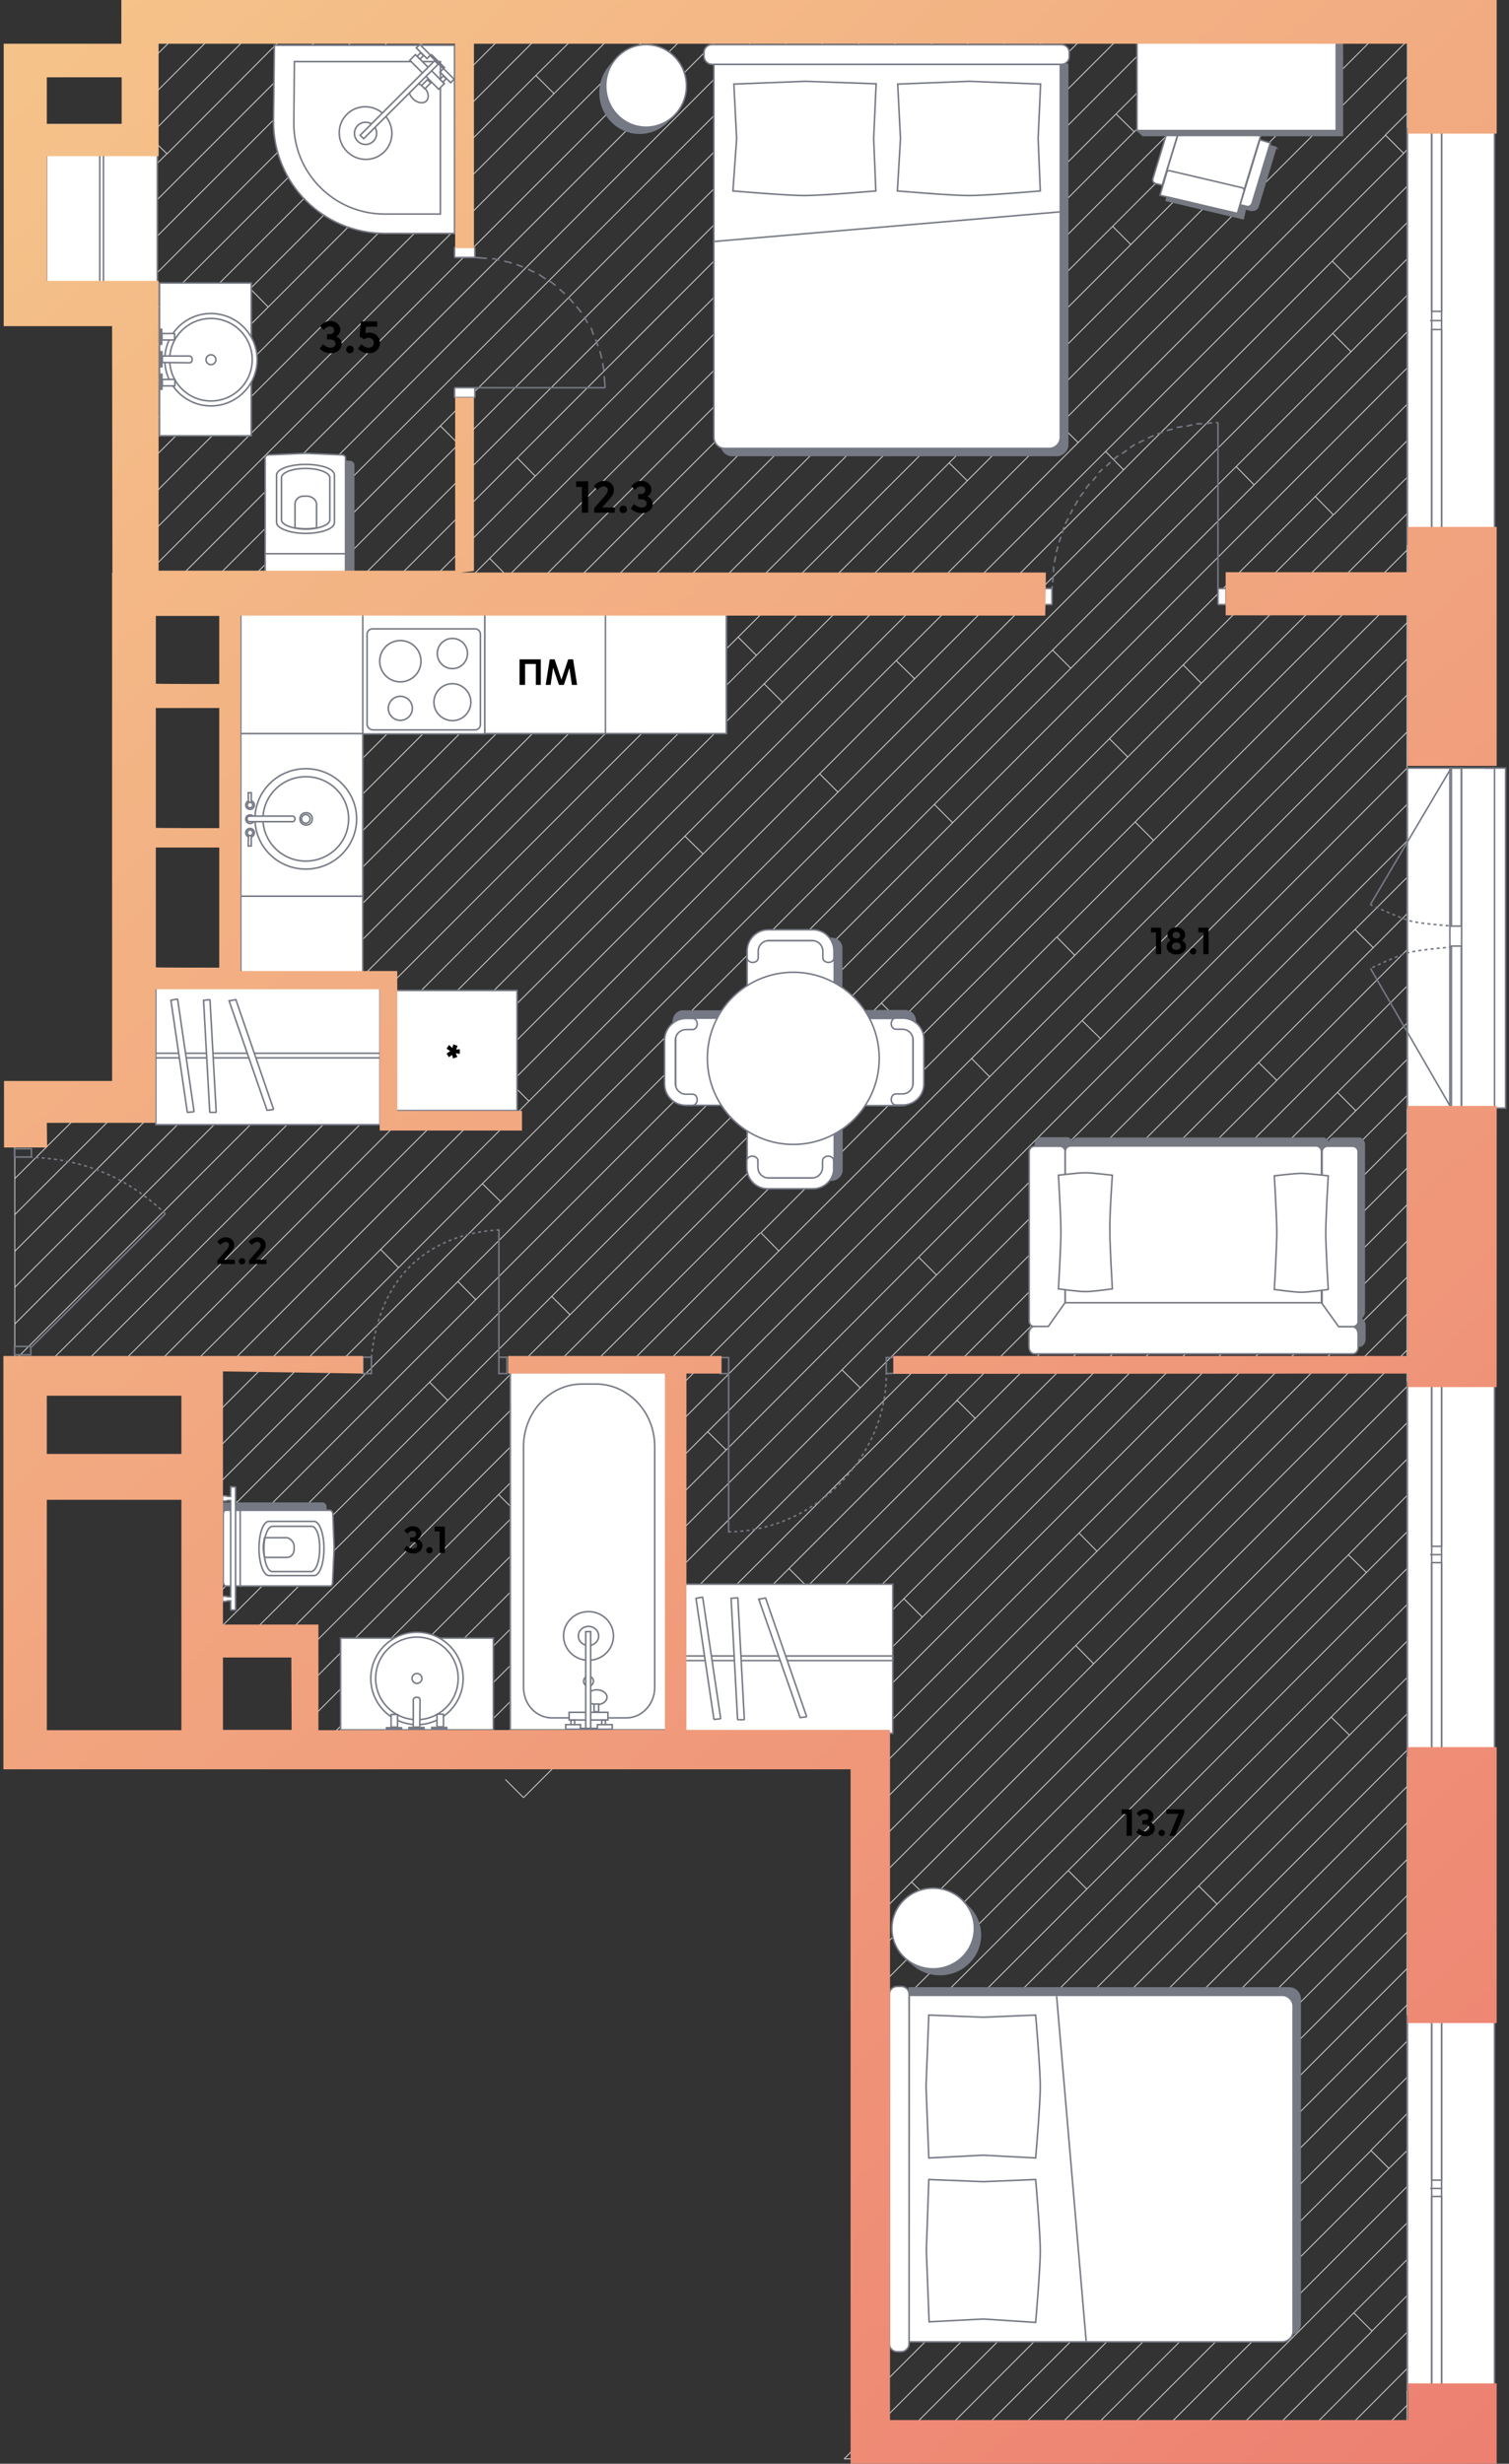 <svg width="490" height="800" fill="none" xmlns="http://www.w3.org/2000/svg"><rect width="100%" height="100%" fill="#333333" stroke="none"/><g clip-path="url(#a)"><path d="M409.2 13.7h-11.7M456.9 72.3V60.5M421.1 13.7h11.7M311.4 64.2l-5.8-5.9M438.4 90.6l-5.8-5.8M350.1 143.7v.1M350.099 143.7l-5.9-5.8M338.4 13.7h-11.8M456.499 13.7h-11.8M308.199 150.3l5.9 5.8M409.199 13.7h11.9M148.9 144.2l-5.9-5.9M267.499 13.7h-11.8M438.701 114.2l-5.9-5.9M255.7 13.7h-11.8M291.2 13.7h-11.8M314.8 13.7H303M326.601 13.7h-11.8M274.099 54.3l-5.9-5.9M456.899 107.8l-49.6 49.6-.1.1-59.5 59.5M156.699 384.4l5.9 5.8M456.9 166.8V155M347.7 217l-5.8-5.8M303.4 261.2l44.3-44.2M303.4 261.2l5.9 5.9M401.4 151.5l37.3-37.3M162.6 390.2l238.8-238.7M456.9 107.8V95.9M248.9 315.9l54.5-54.7M401.4 151.5l5.8 5.9M162.6 390.2l-100 100M92.3 496l-5.9-5.9M254.8 321.7 154.5 422M248.899 315.9l-100.2 100.2M154.5 422l-68.1 68.1M148.699 416.1l5.8 5.9M232.1 13.7h-11.7M161.199 13.7h11.8M149.5 13.7h11.7M81.3 93.8l5.8 5.9M48.5 102.7h.1M137.5 13.7h-11.6M208.5 13.7h11.9M196.6 13.7h11.9M174 24.5l5.9 5.9M97.6 160.2l-5.9-6M274.101 54.3l-100.3 100.3M168 148.7l5.8 5.9M438.699 114.2l18.2-18.3M53.5 440.4l-8.3 8.2M245.6 212.8l62.6-62.5M228.3 277.3l-5.9-5.8M222.4 271.5l.2-.1M456.9 95.9V84.1M456.9 84.1V72.3M248.199 222.1l5.9 5.9M59.3 446.3l-5.8-5.9M344.1 138l-90 90M368.3 42.8l-5.9-5.8M245.599 212.8l-5.9-5.9M367.201 79.4l-5.9-5.9M456.9 733.7 439.6 751M456.9 721.8v11.9M439.6 751l5.9 5.9M362.4 733.7l94.5-94.5M445.5 756.9l-.1.1M456.9 769.1V757.3M456.9 781v-11.9M456.9 745.4v-11.7M456.9 757.3v-11.9M456.9 710v-11.7M456.9 651V639.2M456.9 639.2v-11.8M451 704.1l5.9-5.8M456.9 698.3v-12M456.9 710V721.8M445.1 698.3l11.8-12M456.9 686.3V674.5M456.9 745.4l-11.4 11.5M351.4 331.4l5.9 5.8M456.9 214v11.7M351.4 331.4h.1M148.199 534.7l5.9 5.9M235.8 470.8 133.1 573.4M235.801 470.8l-6-5.9M347 607.5l5.9 5.9M456.9 580.1v11.8M356.5 727.8l5.9 5.9M274.1 798.4h2.8M285.9 798.4h-9M443.7 510.6l-5.8-5.7M456.9 521l-180 180.1M432.301 557.6l5.9 5.8M345 798.4h11.7M415.9 798.4h11.8M404.1 798.4h11.8M456.9 781v11.8M439.5 798.4h11.7M297.801 798.4h11.8M456.9 651v11.8M321.4 798.4h11.8M456.9 662.8v11.7M333.199 798.4h11.8M456.9 603.8v-11.9M456.9 532.9v11.8M438.199 563.4l18.7-18.7M456.899 556.5l-61.7 61.8M395.201 618.3l-5.9-5.9M456.9 556.5V544.7M456.9 627.4v-11.9M348.199 700.7l5.9 5.9 102.8-102.8M291.5 722.1l103.7-103.8M456.9 615.5v-11.7M456.9 580.1V568.3M456.9 568.3v-11.8M443.699 510.6v.1M456.9 497.4v-11.8M443.699 510.6l13.2-13.2M291.5 722.1l5.9 5.8M352.9 613.4l104-104.1M456.9 532.9V521M352.9 613.4l-76 76M456.9 521v-11.7M456.9 509.3v-11.9M414.599 350.8l-5.9-5.8M354.801 410.6l59.8-59.8M456.9 308.4l-42.3 42.4M456.9 320.2v-11.8M414.6 350.9v-.1M349.1 404.7l59.6-59.7M456.9 284.9l.1-.1M354.8 410.6l-5.7-5.9M262.1 515.2l194.8-195M354.901 410.6h-.1M456.9 391.2l.1-.1M350.4 497.8l5.8 5.9M356.2 503.7 276.9 583M409.199 427.3l5.9 5.8M456.9 391.2V379.3M456.9 403V391.2M354.799 410.6l-44.1 44.1h.1M456.9 344l.1-.1M415.099 433.1l-140.4 140.3M356.199 503.7l100.7-100.7M415.1 433.1l41.8-41.9M440 301.8 168.4 573.4M351.4 331.4l105.5-105.7M167.8 491.2l-5.8-5.8M456.9 284.9V273.1M179.1 551.1l100.3-100.5 177.5-177.5M440 301.8l16.9-16.9M154.1 540.6l302.8-302.9M456.9 296.7v-11.8M456.899 296.7l-48.2 48.3M456.9 261.2V249.4M456.9 237.7v-12M235.801 470.8l62.5-62.6M456.901 249.4l-158.6 158.8M456.9 261.2 304.1 414M456.9 367.6v11.7M367.6 433.3l5.8 5.9M456.9 308.4v-11.7M316.601 460.5l-5.8-5.8M293.5 519.1l79.9-79.9M367.6 433.3 227.5 573.4M456.899 367.6l-205.7 205.8M456.9 355.7v11.9M273.4 444.8l30.7-30.8M304.101 414l-5.8-5.8M298.301 408.2v-.1M273.4 444.8l5.9 5.8M179.101 551.1l-22.3 22.3M173.199 545.2l5.9 5.9M456.9 273.1v-11.9M440 301.8l5.9 5.9M293.5 519.1l5.9 5.9M262.1 515.2l-58.2 58.2M256.199 509.3l5.9 5.9M456.9 344V332.2M456.9 344v11.7M170 583.7l10.3-10.3M349.101 404.6l-168.8 168.8M456.9 355.7l-83.5 83.5M434.3 354.7 215.6 573.4M456.9 344l-89.3 89.3M256.199 509.3l54.6-54.6M434.301 354.7l5.9 5.9M164.1 577.8l5.9 5.9M434.301 354.7l22.6-22.5M456.9 332.2v-12M256.2 509.3l-64.1 64.1M456.9 249.4v-11.7M456.899 214l-356.7 356.9M100.199 570.9l-2.5 2.5M100.201 547.1l-4.9 4.9M100.199 547.1l61.7-61.8 85-85M100.199 554l2.4 2.4 65.2-65.2M100.201 554l-3.4-3.4M102.599 556.5l-2.4 2.4M100.201 558.9l-4.9 5M154.101 540.6l-32.8 32.8M351.401 331.4l-203.3 203.2-38.8 38.8M94.1 529.6l198-198M94.1 529.6l-7.8 7.8M456.9 166.8 292.1 331.6M102.199 13.7l.1-.1M48.5 102.7l-5.8-5.8M102.199 13.7h11.9M54.2 49.9v.1M54.2 50l36.2-36.3M78.6 13.7H90.4M90.4 13.7H102.2M87.1 99.7l85.9-86M149.499 13.7 39.199 124M137.5 13.7l.1-.1M114.1 13.7H125.9M48.5 102.7l89-89M42.7 96.9l83.199-83.2M137.5 13.7h12M45 23.7l10-10M48.3 44.2l30.3-30.5M43.2 13.7H45M55 13.7H45M54.2 49.9 3.4 100.6M54.2 49.9l-5.9-5.7M66.9 13.7h11.7M55 13.7h11.9M43.2 13.7l.1-.1M45 35.6l-5.6 5.6M45 35.6l21.9-21.9M456.9 580.1l-180 180M291.5 722.1l-14.6 14.5M297.4 727.9l-20.5 20.5M297.4 727.9l159.5-159.6M354.2 706.6l-77.3 77.3M356.5 727.8l100.4-100.4M356.5 727.8l-70.6 70.6M297.8 798.4h-11.9M348.199 700.7l108.7-108.8M348.2 700.7l-71.3 71.2M438.2 563.4 276.9 724.7M456.9 615.5l-180 180.1M276.9 795.6l-2.8 2.8M443.7 510.6 276.9 677.3M437.801 504.9l19.1-19.3M437.8 504.9 276.9 665.7M437.801 504.9l.1-.1M362.401 733.7l-64.6 64.7M456.9 532.9l-180 180M368.6 798.3l88.3-88.3M456.9 757.3l-41 41.1M439.499 798.4H427.699M392.301 798.4l47.3-47.4M392.301 798.4H404.101M427.699 798.4l29.2-29.3M404.1 798.4l41.4-41.4M457.1 190.3l-.2.2M457 780.9l-.1.1M456.899 792.8v5.6h-5.7M456.9 781l-17.4 17.4M456.899 792.8l-5.7 5.6M380.4 798.4l76.5-76.6M451 704.1l-5.8-5.8L345 798.4M456.899 674.5l-123.7 123.9M456.9 651 309.6 798.4M450.999 704.1l-94.3 94.3M456.9 662.8 321.4 798.4M380.399 798.4H356.699M380.5 798.4h11.8M380.4 798.4h.1M456.9 473.8v11.8M321.4 798.4H309.6M456.9 379.3l-194 194.1M293.501 519.1l-54.2 54.3M349.301 534.3l5.8 5.9M273.401 444.8l-128.6 128.6M456.9 414.7V403M456.9 414.7l-180 180.1M456.9 414.7v12M349.301 534.3l107.6-107.6M349.3 534.3l-72.4 72.3M456.9 438.4v-11.7M456.9 462v-11.8M456.9 473.8V462M456.9 450.2V438.4M296 611.1l5.9 5.8M456.9 438.4l-180 180.1M296 611.1l160.9-160.9M296 611.1l-19.1 19.1M456.9 403l.1-.1M456.9 462l-180 180M456.9 473.8l-180 180M292.099 331.6l-5.9-5.9M286.199 325.7l80-79.9M286.199 325.7h.1M427.1 161.2l29.8-29.9M167.801 491.2l.1.1M145.4 454.7l.1-.1 238.7-238.7M456.899 155l-90.7 90.8M185.099 426.9l-5.9-5.9M82.4 529.6l102.7-102.7M82.4 529.6l-7.8 7.8M179.9 30.4l16.7-16.7M185.1 426.9l101.1-101.2M384.199 215.9l48.7-48.7M456.9 214v-11.8M349 310.2l107.9-108M456.9 155v-11.9M315.5 343.7l-62.6 62.5M100.201 535.4l-4.9 4.9M100.199 535.4l268.4-268.5M349 310.2h.1M456.9 190.5v11.7M62.6 525.7 92.3 496M139.5 448.8l287.6-287.6M139.501 448.8l-47.2 47.2M254.801 321.7l54.6-54.6 147.5-147.6M248.9 315.9l5.9 5.8M456.9 143.1v-11.8M432.9 167.1l-5.8-5.9M456.9 119.5v11.8M456.9 107.8v11.7M456.9 143.1 433 167.2M129.4 411.6l-5.8-5.9M272.099 257.2l-5.9-5.9M123.6 405.7l-61 61M62.6 502.1l86.1-86M145.4 454.7l-5.9-5.9M145.4 454.7l-74.9 74.9M70.5 529.6l-7.8 7.8M62.6 513.8l23.8-23.7M366.201 245.8l-5.9-5.9M384.199 215.9l5.8 5.9M432.799 13.7l-65.6 65.7M305.6 58.3l44.6-44.6M350.2 13.7h-11.8M361.999 13.7h-11.8M385.701 13.7h-11.9M368.301 42.8l29.2-29.1M385.699 13.7H397.499M373.8 13.7H362M97.6 160.2 243.9 13.7M232.1 13.7H243.9M173 13.7h11.9M196.6 13.7h-11.7M174 24.5l10.9-10.8M268.199 48.4l34.8-34.7M143 138.3 267.5 13.7M291.199 13.7H302.999M274.1 54.3l40.7-40.6M267.5 13.7h11.9M456.9 60.5l-24.3 24.3M456.9 60.5V48.6M349 310.2l-33.5 33.5M457 25V13.7h-.5M315.5 343.7l5.8 5.9M456.9 72.3 272.1 257.2M456.9 190.5V178.6M456.901 48.6l-1.1 1.2M457 95.8l-.1.1M456.9 107.8l.1-.1M456.9 178.6V166.8M456.899 190.5l-113.7 113.8 5.8 5.9M456.9 48.6V36.8M359 146.6l5.8 5.9M374.5 272.8l-5.9-5.9M368.6 266.9l88.3-88.3M344.1 137.9 456.9 25v11.8M252.9 406.2l-5.8-5.9M444.699 13.7l-136.5 136.6M252.901 406.2l-85.1 85M444.701 13.7h-11.9M449.801 43.9l7.1-7.1M449.9 43.9l5.9 5.9M359 146.6l96.8-96.8M291 214.5l6 5.9M247.1 400.3l96.1-96.1M350.1 143.7 222.4 271.5M350.1 143.7l99.8-99.8M359 146.6l-68 67.9M88.5 287.1l5.8 6M87.1 99.7l-47.9 47.9M48.5 102.7l-9.3 9.3M97.6 160.2l-31 30.9M159.001 181.3l-87.2 87.2M4.8 359.2l.7-.7M305.601 58.3l-233.8 233.9M47.6 316.4l-8.4 8.4M71.8 244.9 268.202 48.4M173.801 154.6l-102 102.1M143.001 138.3l-71.2 71.2M140.8 341.2 33.5 448.6M146.6 347.1l-93.1 93.3M140.801 341.2l5.8 5.8M140.801 341.2l113.3-113.2M159.001 181.3l5.8 5.9-93 93.1M146.699 347l75.7-75.5M4.8 441.7l94.1-94.1M4.8 406.3l182.401-182.4M368.299 42.8l-181.1 181.1M59.2 316.4l-20 20.1M88.5 287.1l-16.7 16.8M4.8 370.9l12.4-12.4M9.8 448.6l235.801-235.8M98.9 347.6 367.2 79.4M98.9 347.6l5.8 5.9M173.999 24.5l-134.8 134.9M42.6 97l-3.6 3.6M42.6 97l.1-.1M114.1 13.7l-87 86.9M161.199 13.7l-80 80.1-42 41.9M179.799 30.5l-140.6 140.7M179.801 30.5l.1-.1M102.201 13.7l-86.9 86.9M62.6 478.5l94.1-94.2L456.9 84.1M123.6 405.7l148.5-148.5M59.3 446.3l169.001-169M228.301 277.3l62.7-62.8M59.3 446.3l-2.3 2.3M165.8 351.6 62.6 454.9M171.701 357.5l-5.9-5.9M181.401 218 4.801 394.4M88.5 287.1 362 13.7M71.2 316.4l-32 32M94.4 293.2l-22.6 22.6M71.2 316.4l.6-.6M4.8 382.7l24.3-24.2M181.401 218l-.1.1 5.9 5.8M362.4 37l23.3-23.3M181.4 218l181-181M4.8 418 409.202 13.7M4.8 429.9 421.102 13.7M94.4 293.1 373.8 13.7M71.8 197.6 255.702 13.7M54.7 191.1 232.098 13.7M42.9 191.1 220.4 13.7M42.9 191.1l-3.7 3.7M208.499 13.7l-169.3 169.4M71.8 221.4 279.402 13.7M159 181.3 326.6 13.7M164.801 187.3l173.6-173.6M71.8 233 291.202 13.7M21.5 448.6l292.6-292.5M456.5 13.7 314.1 156.1M165.801 351.6l131.2-131.2M297 220.4 432.6 84.8M97.7 573.4h-2.4v-9.5M276.9 689.4v11.7M109.299 573.4h-9.1M97.7 573.4h2.499M33.5 448.6h-12M4.8 429.9V418M121.301 573.4h11.8M276.9 760.1v11.8M33.5 448.6h11.7M133.1 573.4h11.7M276.9 677.3v12.1M62.6 529.6v7.8h.1M62.6 525.7v3.9M276.9 701.1v11.8M39.2 159.4v11.8M29.1 358.5H17.2M17.2 358.5H5.5M276.9 653.8v11.9M95.3 540.3V552M95.3 540.3v-2.9h-9M239.301 573.4h11.9M276.9 783.9v11.7M227.5 573.4h11.8M276.9 771.9v12M95.3 552v11.9M276.9 724.7v11.9M276.9 795.6v2.8M276.9 748.4v11.7M274.699 573.4h2.2v9.6M276.9 594.8v11.8M276.9 606.6v11.9M156.801 573.4h11.6M144.801 573.4h12M276.9 630.2V642M62.6 502.1v11.7M39.2 324.8v-8.4M62.6 478.5v11.7M192.1 573.4h11.8M203.9 573.4h11.7M180.301 573.4h11.8M4.8 394.4v11.9M39.2 112v12M45 35.6V23.7M62.6 454.9v-6.3H57M27.1 100.6H39M262.9 573.4h11.8M168.4 573.4h11.9M3.4 100.6h11.9M109.301 573.4h12M62.6 454.9v11.8M39.2 171.2v11.9M4.8 359.2v-.7h.7M276.9 665.7v11.6M276.9 736.6v11.8M4.8 441.7v6.9h5M276.9 712.9v11.8M86.3 537.4H74.6M4.8 441.7v-11.8M62.7 537.4h11.9M9.8 448.6h11.7M4.8 418v-11.7M39.2 124v11.7M29.1 358.5h10.1v-10.1M4.8 394.4v-11.7M276.9 583v11.8M62.6 478.5v-11.8M27.5 41.2h11.9M39.2 336.5v11.9M39.2 135.7v11.9M4.8 370.9v-11.7M39.2 183.1v8M39.2 194.8v-3.7M4.8 382.7v-11.8M39.2 147.6v11.8M62.6 513.8v11.9M62.6 490.2v11.9M39.2 324.8v11.7M45.2 448.6H57M39 100.6h.2V112M251.199 573.4h11.7M215.6 573.4h11.9M45 23.7v-10M15.3 100.6h11.8M276.9 618.5v11.7M276.9 642v11.8M45 35.6v5.6h-5.6M94.1 529.6h6.1v5.8M100.199 554v-6.9M100.199 570.9v-12M100.199 554v4.9M100.199 547.1v-11.7M82.4 529.6H70.5M100.199 570.9v2.5M62.6 529.6h7.9M82.4 529.6h11.7M47.6 316.4h11.6M42.9 191.1h-3.7M59.2 316.4h12M71.8 221.4v-11.9M71.8 244.9v11.8M71.8 268.5v11.8M47.6 316.4h-8.4M71.8 233v-11.6M71.8 209.5v-11.9M71.8 303.9v-11.7M71.8 197.6v-6.5h-5.2M71.2 316.4h.6v-.6M71.8 315.8v-11.9M71.8 256.7v11.8M42.9 191.1h11.8M71.8 292.2v-11.9M71.8 233v11.9M54.7 191.1h11.9" stroke="#CCC" stroke-width=".3" stroke-miterlimit="10"/><path fill-rule="evenodd" clip-rule="evenodd" d="M78.2 238.2v-39h157.699v39h-117.5" fill="#fff"/><path d="M78.2 238.2v-39h157.699v39h-117.5" stroke="#757984" stroke-width=".5" stroke-miterlimit="10"/><path fill-rule="evenodd" clip-rule="evenodd" d="M235.898 238.2v-39 39ZM157.398 238.2v-39h39.2v39h-39.2Z" fill="#fff" stroke="#757984" stroke-width=".5" stroke-miterlimit="10"/><path fill-rule="evenodd" clip-rule="evenodd" d="M117.799 238.2V317h-39.6v-78.8" fill="#fff"/><path d="M117.799 238.2V317h-39.6v-78.8" stroke="#757984" stroke-width=".5" stroke-miterlimit="10"/><path d="M305.199 641.4c7.4 0 13.4-5.865 13.4-13.1 0-7.235-6-13.1-13.4-13.1-7.401 0-13.4 5.865-13.4 13.1 0 7.235 5.999 13.1 13.4 13.1Z" fill="#757984"/><path d="M303 639.3c7.4 0 13.4-5.865 13.4-13.1 0-7.235-6-13.1-13.4-13.1-7.401 0-13.4 5.865-13.4 13.1 0 7.235 5.999 13.1 13.4 13.1Z" fill="#fff" stroke="#757984" stroke-width=".5" stroke-miterlimit="10"/><path fill-rule="evenodd" clip-rule="evenodd" d="M295.199 645.7v-.2h123.5c2 0 3.5 1.8 3.5 3.5v105.5c0 2-1.8 3.5-3.5 3.5h-123.5V645.7Z" fill="#757984" stroke="#757984" stroke-width=".5" stroke-miterlimit="10"/><path fill-rule="evenodd" clip-rule="evenodd" d="m295.2 648.1-.1-.2h121.3c2 0 3.5 1.8 3.5 3.5v105.5c0 2-1.8 3.5-3.5 3.5H295.1l.1-112.3Z" fill="#fff" stroke="#757984" stroke-width=".5" stroke-miterlimit="10"/><path fill-rule="evenodd" clip-rule="evenodd" d="M292.799 763.6h-1.5c-1.4 0-2.5-1.2-2.5-2.5V647.5c0-1.4 1.2-2.5 2.5-2.5h1.4c1.4 0 2.5 1.2 2.5 2.5V761c0 1.4-1.1 2.5-2.4 2.6Z" fill="#fff" stroke="#757984" stroke-width=".5" stroke-miterlimit="10"/><path d="m319.399 753-17.7.9-.9-23.2.8-23 17.7.7 17-.7s1.5 17.3 1.5 23.2c0 5.8-1.5 23.2-1.5 23.2l-16.9-1.1ZM319.299 699.8l-17.7.9-.9-23.2.9-23.2 17.7.7 17-.7s1.5 17.4 1.5 23.2c0 5.8-1.5 23.2-1.5 23.2l-17-.9ZM352.7 760.2l-9.6-112.1" stroke="#757984" stroke-width=".5" stroke-miterlimit="10"/><path d="M160.2 531.9h-49.6v29.8h49.6v-29.8ZM216.699 445.7h-51v116h51v-116Z" fill="#fff" stroke="#757984" stroke-width=".5" stroke-miterlimit="10"/><path d="M194 449.4h-5c-10.4 0-19 9.1-19 20.3v78.2c0 5.4 4 9.9 9.2 9.9h24.2c5 0 9.2-4.4 9.2-9.9v-78.2c0-11.1-8.4-20-18.6-20.3Z" fill="#fff" stroke="#757984" stroke-width=".5" stroke-miterlimit="10"/><path d="M191.1 547.5a1.6 1.6 0 1 0 0-3.2 1.6 1.6 0 0 0 0 3.2ZM197.401 556h-12.6v2.5h12.6V556ZM193.8 553.5c1.823 0 3.3-1.074 3.3-2.4 0-1.325-1.477-2.4-3.3-2.4-1.823 0-3.3 1.075-3.3 2.4 0 1.326 1.477 2.4 3.3 2.4ZM191.1 539.1c4.474 0 8.1-3.537 8.1-7.9s-3.626-7.9-8.1-7.9-8.1 3.537-8.1 7.9 3.626 7.9 8.1 7.9Z" fill="#fff" stroke="#757984" stroke-width=".5" stroke-miterlimit="10"/><path d="M191.101 534.3c1.822 0 3.3-1.388 3.3-3.1 0-1.712-1.478-3.1-3.3-3.1-1.823 0-3.3 1.388-3.3 3.1 0 1.712 1.477 3.1 3.3 3.1Z" stroke="#757984" stroke-width=".5" stroke-miterlimit="10"/><path d="M191.799 529.8h-1.6v31.4h1.6v-31.4Z" fill="#fff" stroke="#757984" stroke-width=".5" stroke-miterlimit="10"/><path d="M193.9 561.2h-5.5v.5h5.5v-.5Z" stroke="#757984" stroke-width=".5" stroke-miterlimit="10"/><path d="M188.499 560h-4.8v1.5h4.8V560ZM198.8 560H194v1.5h4.8V560ZM186.6 558.5h-1.2v1.5h1.2v-1.5ZM196.6 558.5h-1.2v1.5h1.2v-1.5Z" stroke="#757984" stroke-width=".5" stroke-miterlimit="10"/><path d="M194.4 553.3h-1.5v2.5h1.5v-2.5ZM167.299 561.7h.2-.2Z" fill="#fff" stroke="#757984" stroke-width=".5" stroke-miterlimit="10"/><path d="M105.799 489.3c0-.6-.5-1.2-.9-1.2h-32.6v24.5h32.5c.6 0 .9-.5.9-1.2l.5-11.1-.4-11Z" fill="#757984" stroke="#757984" stroke-width=".5" stroke-miterlimit="10" stroke-linecap="round" stroke-linejoin="round"/><path d="M108.098 491.6c0-.6-.5-1.2-.9-1.2h-33.8c-.6 0-.9.5-.9 1.2v22.2c0 .6.5 1.2.9 1.2h33.7c.6 0 .9-.5.9-1.2l.5-11.1-.4-11.1Z" fill="#fff" stroke="#757984" stroke-width=".5" stroke-miterlimit="10" stroke-linecap="round" stroke-linejoin="round"/><path d="M102 494H87.3c-1.8 0-3.2 3.9-3.2 8.8 0 4.8 1.5 8.8 3.2 8.8H102c1.8 0 3.2-3.9 3.2-8.8s-1.5-8.8-3.2-8.8Z" fill="#fff" stroke="#757984" stroke-width=".5" stroke-miterlimit="10" stroke-linecap="round" stroke-linejoin="round"/><path d="M77.998 490.6v24.5M101.099 495.6H88.499c-1.5 0-2.8 3.2-2.8 7.3s1.2 7.4 2.7 7.4H101c1.5 0 2.8-3.2 2.8-7.3.1-4.3-1.1-7.5-2.7-7.4Z" stroke="#757984" stroke-width=".5" stroke-miterlimit="10" stroke-linecap="round" stroke-linejoin="round"/><path d="M93.198 499.3h-7.3c-.2.9-.4 2.1-.4 3.2s.2 2.3.4 3.2h7.3c1.3 0 2.3-1.2 2.3-2.5v-1.3c-.1-1.2-1.2-2.4-2.3-2.6Z" stroke="#757984" stroke-width=".5" stroke-miterlimit="10" stroke-linecap="round" stroke-linejoin="round"/><path d="M74.9 483.1v2.8H74l-.7-.2h-.9s-.2 0-.2.2v1.3s0 .2.2.2h.9l.7-.2h.9V518.5H74l-.7-.2h-.9s-.2 0-.2.2v1.3s0 .2.2.2h.9l.7-.2h.9v2.8c0 .2.2.2.2.2h1.2c.2 0 .2-.2.2-.2V483c0-.2-.2-.2-.2-.2H75c0-.3-.1-.1-.1.3ZM117.799 238.2h-39.6V291h39.6v-52.8Z" fill="#fff" stroke="#757984" stroke-width=".5" stroke-miterlimit="10"/><path d="M99.299 282.2c9.113 0 16.5-7.298 16.5-16.3s-7.387-16.3-16.5-16.3-16.5 7.298-16.5 16.3 7.387 16.3 16.5 16.3Z" fill="#fff" stroke="#757984" stroke-width=".5" stroke-miterlimit="10"/><path fill-rule="evenodd" clip-rule="evenodd" d="M85.398 265.9c0-7.5 6.2-13.7 13.9-13.7s13.9 6.1 13.9 13.7-6.2 13.7-13.9 13.7-13.9-6.2-13.9-13.7Z" fill="#fff" stroke="#757984" stroke-width=".5" stroke-miterlimit="10"/><path fill-rule="evenodd" clip-rule="evenodd" d="M97.398 265.9c0-1.2.8-2 2-2s2 .8 2 2-.8 2-2 2-2-.9-2-2Z" fill="#fff" stroke="#757984" stroke-width=".5" stroke-miterlimit="10"/><path d="M99.298 267.3a1.4 1.4 0 1 0 0-2.8 1.4 1.4 0 0 0 0 2.8ZM81.199 271.8a1.4 1.4 0 1 0 0-2.8 1.4 1.4 0 0 0 0 2.8Z" fill="#fff" stroke="#757984" stroke-width=".5" stroke-miterlimit="10"/><path fill-rule="evenodd" clip-rule="evenodd" d="M79.799 266c0-.8.6-1.4 1.4-1.4.8 0 1.4.6 1.4 1.4 0 .8-.6 1.4-1.4 1.4-.8 0-1.4-.7-1.4-1.4Z" fill="#fff" stroke="#757984" stroke-width=".5" stroke-miterlimit="10"/><path fill-rule="evenodd" clip-rule="evenodd" d="M80.2 265.9c0 .5.4.9.8.9h14c.5 0 .8-.5.8-.9 0-.5-.4-.9-.8-.9H81.1c-.6 0-.9.4-.9.9ZM80.7 271.2l-.1 3.5h1v-3.5h-.9Z" fill="#fff" stroke="#757984" stroke-width=".5" stroke-miterlimit="10"/><path d="M81.199 271.3a.9.9 0 1 0 0-1.8.9.9 0 0 0 0 1.8Z" fill="#fff" stroke="#757984" stroke-width=".5" stroke-miterlimit="10"/><path fill-rule="evenodd" clip-rule="evenodd" d="M79.799 261.4c0-.8.6-1.4 1.4-1.4.8 0 1.4.6 1.4 1.4 0 .8-.6 1.4-1.4 1.4-.8 0-1.4-.6-1.4-1.4Z" fill="#fff" stroke="#757984" stroke-width=".5" stroke-miterlimit="10"/><path fill-rule="evenodd" clip-rule="evenodd" d="m80.7 260.7-.1-3.3h1v3.3h-.9Z" fill="#fff" stroke="#757984" stroke-width=".5" stroke-miterlimit="10"/><path fill-rule="evenodd" clip-rule="evenodd" d="M80.299 261.4c0-.5.5-.9.9-.9.5 0 .9.5.9.9 0 .5-.5.9-.9.9-.6.1-.9-.4-.9-.9Z" fill="#fff" stroke="#757984" stroke-width=".5" stroke-miterlimit="10"/><path d="M157.399 199.2h-39.6v39.1h39.6v-39.1Z" fill="#fff" stroke="#757984" stroke-width=".5" stroke-miterlimit="10"/><path fill-rule="evenodd" clip-rule="evenodd" d="M119.199 235.2V206c0-1.1.8-1.8 1.8-1.8h33.2c1.1 0 1.8.8 1.8 1.8v29.2c0 1.1-.8 1.8-1.8 1.8h-33.2c-.9-.1-1.8-.8-1.8-1.8Z" fill="#fff" stroke="#757984" stroke-width=".5" stroke-miterlimit="10"/><path d="M146.898 217.1a4.9 4.9 0 1 0 0-9.8 4.9 4.9 0 0 0 0 9.8Z" fill="#fff" stroke="#757984" stroke-width=".5" stroke-miterlimit="10"/><path fill-rule="evenodd" clip-rule="evenodd" d="M140.898 228c0-3.3 2.7-6 6-6s6 2.7 6 6-2.7 6-6 6c-3.4-.1-6-2.7-6-6Z" fill="#fff" stroke="#757984" stroke-width=".5" stroke-miterlimit="10"/><path d="M129.999 221.4a6.7 6.7 0 1 0 0-13.4 6.7 6.7 0 0 0 0 13.4ZM130 233.9a3.9 3.9 0 1 0 0-7.8 3.9 3.9 0 0 0 0 7.8ZM488.898 249.4h-31.9v110.4h31.9V249.4Z" fill="#fff" stroke="#757984" stroke-width=".5" stroke-miterlimit="10"/><path d="M474.599 249.4h-3.8v110.4h3.8V249.4Z" stroke="#757984" stroke-width=".5" stroke-miterlimit="10"/><path d="M474.499 249.4h-3.2v51.3h3.2v-51.3ZM481.998 249.4h3.3V361h-3.3M474.499 307.2h-3.2v52.5h3.2v-52.5ZM471.198 249.4l-26.2 44.3M471.198 359.7l-26.2-45.3M445.698 294c-.5-.1-.7-.2-.7-.2" stroke="#757984" stroke-width=".5" stroke-miterlimit="10"/><path d="M470.397 300.6c-2.3-.2-10-.8-12.6-1.6-2.8-.8-9.7-3.9-12.1-4.9" stroke="#757984" stroke-width=".5" stroke-miterlimit="10" stroke-dasharray="0.99 0.99"/><path d="M471.499 300.7h-.7" stroke="#757984" stroke-width=".5" stroke-miterlimit="10"/><path d="M471.498 307.5s-10.4.8-14 1.8c-3.4.8-12.6 5.2-12.6 5.2" stroke="#757984" stroke-width=".5" stroke-miterlimit="10" stroke-dasharray="1 1"/><path d="M457 570.2V448.8h28.3v121.4H457Z" fill="#fff" stroke="#757984" stroke-width=".5" stroke-miterlimit="10" stroke-linecap="round" stroke-linejoin="round"/><path d="M468.1 448.8h-3.2v121.4h3.2V448.8Z" stroke="#757984" stroke-width=".5" stroke-miterlimit="10" stroke-linecap="round" stroke-linejoin="round"/><path d="M468.1 448.8h-3.2v53.3h3.2v-53.3ZM468.1 507.4h-3.2v62.7h3.2v-62.7ZM468.1 504.8h-3.5" stroke="#757984" stroke-width=".5" stroke-miterlimit="10" stroke-linecap="round" stroke-linejoin="round"/><path d="M457 176.8v-135h28.3v135H457Z" fill="#fff" stroke="#757984" stroke-width=".5" stroke-miterlimit="10" stroke-linecap="round" stroke-linejoin="round"/><path d="M468.1 41.8h-3.2v135h3.2v-135Z" stroke="#757984" stroke-width=".5" stroke-miterlimit="10" stroke-linecap="round" stroke-linejoin="round"/><path d="M468.1 41.8h-3.2v59.3h3.2V41.8ZM468.1 107h-3.2v69.8h3.2V107ZM468.1 104.1h-3.5" stroke="#757984" stroke-width=".5" stroke-miterlimit="10" stroke-linecap="round" stroke-linejoin="round"/><path d="M457 776V654.6h28.3V776H457Z" fill="#fff" stroke="#757984" stroke-width=".5" stroke-miterlimit="10" stroke-linecap="round" stroke-linejoin="round"/><path d="M468.1 654.6h-3.2V776h3.2V654.6Z" stroke="#757984" stroke-width=".5" stroke-miterlimit="10" stroke-linecap="round" stroke-linejoin="round"/><path d="M468.1 654.6h-3.2v53.3h3.2v-53.3ZM468.1 713.2h-3.2v62.7h3.2v-62.7ZM468.1 710.6h-3.5" stroke="#757984" stroke-width=".5" stroke-miterlimit="10" stroke-linecap="round" stroke-linejoin="round"/><path d="M164.598 446h-2.6v-5.3h2.6v5.3ZM120.599 446h-2.8v-5.3h2.8v5.3Z" stroke="#757984" stroke-width=".5" stroke-miterlimit="10"/><path d="M120.6 440.9c4.1-43 41.8-41.1 41.5-41.6" stroke="#757984" stroke-width=".5" stroke-miterlimit="10" stroke-dasharray="1 1"/><path d="M161.998 399.3v41.4M4.7 375.7h5.5V373H4.7v2.7ZM10 437.2H4.7v2.7H10v-2.7Z" stroke="#757984" stroke-width=".5" stroke-miterlimit="10"/><path d="M53.699 394.1c-8.4-8-21.8-17.6-43.4-18.3" stroke="#757984" stroke-width=".5" stroke-miterlimit="10" stroke-dasharray="1 1"/><path d="m10.2 437.4 43.5-43.3M287.799 440.8v5.2l2.5-.1v-5.1h-2.5ZM233.898 440.8v5.2h2.7v-5.2h-2.7Z" stroke="#757984" stroke-width=".5" stroke-miterlimit="10"/><path d="M236.398 497.4c28.6-.2 51.6-24.9 51.4-51.4" stroke="#757984" stroke-width=".5" stroke-miterlimit="10" stroke-dasharray="1 1"/><path d="M236.598 446v51.3" stroke="#757984" stroke-width=".5" stroke-miterlimit="10"/><path d="M135.398 560c8.285 0 15-6.716 15-15 0-8.284-6.715-15-15-15-8.284 0-15 6.716-15 15 0 8.284 6.716 15 15 15Z" fill="#fff" stroke="#757984" stroke-width=".5" stroke-miterlimit="10" stroke-linecap="round" stroke-linejoin="round"/><path d="M148.748 545.87c.492-7.384-5.095-13.769-12.479-14.262-7.385-.492-13.77 5.095-14.262 12.479-.493 7.385 5.094 13.77 12.479 14.262 7.384.493 13.769-5.094 14.262-12.479Z" fill="#fff" stroke="#757984" stroke-width=".5" stroke-miterlimit="9.999" stroke-linecap="round" stroke-linejoin="round"/><path d="M135.399 546.6a1.6 1.6 0 1 0 0-3.2 1.6 1.6 0 0 0 0 3.2ZM136.399 552l-.1 8.8h-2.1V552c0-.5.5-.9 1.1-.9.7 0 1.1.3 1.1.9ZM137.699 560.9h-4.9v.5h4.9v-.5ZM143.998 556.6h-2.1v4.1h2.1v-4.1ZM145.099 560.9h-4.9v.5h4.9v-.5ZM129.098 556.7h-2.1v4.1h2.1v-4.1ZM130.398 561h-4.9v.5h4.9v-.5Z" fill="#fff" stroke="#757984" stroke-width=".5" stroke-miterlimit="10" stroke-linecap="round" stroke-linejoin="round"/><path d="M207.7 43.5c7.235 0 13.1-6 13.1-13.4s-5.865-13.4-13.1-13.4c-7.235 0-13.1 6-13.1 13.4s5.865 13.4 13.1 13.4Z" fill="#757984"/><path d="M209.799 41.3c7.235 0 13.1-6 13.1-13.4s-5.865-13.4-13.1-13.4c-7.235 0-13.1 6-13.1 13.4s5.865 13.4 13.1 13.4Z" fill="#fff" stroke="#757984" stroke-width=".5" stroke-miterlimit="10"/><path fill-rule="evenodd" clip-rule="evenodd" d="M346.499 20.9h.2v123.5c0 2-1.8 3.5-3.5 3.5h-105.5c-2 0-3.5-1.8-3.5-3.5V20.9h112.3Z" fill="#757984" stroke="#757984" stroke-width=".5" stroke-miterlimit="10"/><path fill-rule="evenodd" clip-rule="evenodd" d="m344.099 20.9.2-.1v121.3c0 2-1.8 3.5-3.5 3.5h-105.5c-2 0-3.5-1.8-3.5-3.5V20.8l112.3.1Z" fill="#fff" stroke="#757984" stroke-width=".5" stroke-miterlimit="10"/><path fill-rule="evenodd" clip-rule="evenodd" d="M228.6 18.5V17c0-1.4 1.2-2.5 2.5-2.5h113.6c1.4 0 2.5 1.2 2.5 2.5v1.4c0 1.4-1.2 2.5-2.5 2.5H231.2c-1.4 0-2.5-1.2-2.6-2.4Z" fill="#fff" stroke="#757984" stroke-width=".5" stroke-miterlimit="10"/><path d="m239.2 45-.9-17.7 23.2-.9 23 .8-.8 17.8.7 17s-17.3 1.5-23.2 1.5c-5.8 0-23.2-1.5-23.2-1.5l1.2-17ZM292.4 45l-.9-17.7 23.2-.9 23.2.9-.8 17.7.7 17s-17.4 1.5-23.2 1.5c-5.8 0-23.2-1.5-23.2-1.5l1-17ZM232 78.4l112.1-9.6" stroke="#757984" stroke-width=".5" stroke-miterlimit="10"/><path d="M81.599 91.9h-29.8v49.6h29.8V91.9Z" fill="#fff" stroke="#757984" stroke-width=".5" stroke-miterlimit="10"/><path d="M68.5 131.8c8.284 0 15-6.716 15-15 0-8.284-6.716-15-15-15-8.284 0-15 6.716-15 15 0 8.284 6.716 15 15 15Z" fill="#fff" stroke="#757984" stroke-width=".5" stroke-miterlimit="10" stroke-linecap="round" stroke-linejoin="round"/><path d="M68.5 130.2c7.4 0 13.4-5.999 13.4-13.4 0-7.401-6-13.4-13.4-13.4-7.401 0-13.4 5.999-13.4 13.4 0 7.401 5.999 13.4 13.4 13.4Z" fill="#fff" stroke="#757984" stroke-width=".5" stroke-miterlimit="10" stroke-linecap="round" stroke-linejoin="round"/><path d="M68.5 118.4a1.6 1.6 0 1 0 0-3.2 1.6 1.6 0 0 0 0 3.2ZM61.5 117.8l-8.8-.1v-2.1h8.8c.5 0 .9.5.9 1.1 0 .6-.3 1.1-.9 1.1ZM52.6 114.2h-.5v4.9h.5v-4.9ZM56.8 123.2h-4.1v2.1h4.1v-2.1ZM52.6 121.5h-.5v4.9h.5v-4.9ZM56.7 108.3h-4.1v2.1h4.1v-2.1ZM52.5 106.9H52v4.9h.5v-4.9Z" fill="#fff" stroke="#757984" stroke-width=".5" stroke-miterlimit="10" stroke-linecap="round" stroke-linejoin="round"/><path d="M289.899 514.4h-69.2v48.4h69.2v-48.4Z" fill="#fff" stroke="#757984" stroke-width=".5" stroke-miterlimit="10"/><path d="M289.899 537.7h-69.2v1.5h69.2v-1.5Z" fill="#fff" stroke="#757984" stroke-width=".5" stroke-miterlimit="10"/><path d="m226 519 5.8 39.1s0 .2.2.2l1.8-.2s.2 0 .2-.2l-5.8-39.1s0-.2-.2-.2l-2 .4s.1 0 0 0Z" fill="#fff"/><path d="m226 519 5.8 39.1s0 .2.2.2l1.8-.2s.2 0 .2-.2l-5.8-39.1s0-.2-.2-.2l-2 .4Zm0 0c.1 0 0 0 0 0Z" stroke="#757984" stroke-width=".5" stroke-miterlimit="10"/><path d="m237.4 519 2.1 39.2s0 .2.2.2h1.8s.2 0 .2-.2l-2.1-39.2s0-.2-.2-.2l-2 .2c0-.2 0-.2 0 0Z" fill="#fff"/><path d="m237.4 519 2.1 39.2s0 .2.2.2h1.8s.2 0 .2-.2l-2.1-39.2s0-.2-.2-.2l-2 .2Zm0 0c0-.2 0-.2 0 0Z" stroke="#757984" stroke-width=".5" stroke-miterlimit="10"/><path d="m246.4 519.299 13.4 38.4h.1l1.8-.2s.2 0 .2-.2l-13.3-38.4h-.2l-2 .4s0-.3 0 0Z" fill="#fff"/><path d="m246.4 519.299 13.4 38.4h.1l1.8-.2s.2 0 .2-.2l-13.3-38.4h-.2l-2 .4Zm0 0c0-.3 0 0 0 0Z" stroke="#757984" stroke-width=".5" stroke-miterlimit="10"/><path d="M123.4 320.5H50.6v44.7h72.8v-44.7Z" fill="#fff" stroke="#757984" stroke-width=".5" stroke-miterlimit="10"/><path d="M123.4 342H50.6v1.5h72.8V342Z" fill="#fff" stroke="#757984" stroke-width=".5" stroke-miterlimit="10"/><path d="m55.5 324.8 5.3 36.2s0 .2.2.2l1.8-.2s.2 0 .2-.2l-5.3-36.2s0-.2-.2-.2l-2 .4s.1 0 0 0Z" fill="#fff"/><path d="m55.5 324.8 5.3 36.2s0 .2.2.2l1.8-.2s.2 0 .2-.2l-5.3-36.2s0-.2-.2-.2l-2 .4Zm0 0c.1 0 0 0 0 0Z" stroke="#757984" stroke-width=".5" stroke-miterlimit="10"/><path d="m66.1 324.8 2 36.2s0 .2.2.2H70s.2 0 .2-.2l-2-36.2s0-.2-.2-.2l-1.9.2c0-.2 0-.2 0 0Z" fill="#fff"/><path d="m66.1 324.8 2 36.2s0 .2.2.2H70s.2 0 .2-.2l-2-36.2s0-.2-.2-.2l-1.9.2Zm0 0c0-.2 0-.2 0 0Z" stroke="#757984" stroke-width=".5" stroke-miterlimit="10"/><path d="m74.4 325 12.3 35.5h.1l1.8-.2s.2 0 .2-.2l-12.2-35.5h-.2l-2 .4s0-.2 0 0Z" fill="#fff"/><path d="m74.4 325 12.3 35.5h.1l1.8-.2s.2 0 .2-.2l-12.2-35.5h-.2l-2 .4Zm0 0c0-.2 0 0 0 0Z" stroke="#757984" stroke-width=".5" stroke-miterlimit="10"/><path d="M297.198 331.7V353c0 1.9-1.5 3.5-3.5 3.5h-20.7c-1.9 0-3.5-1.5-3.5-3.5v-21.3c0-1.9 1.5-3.5 3.5-3.5h20.7c2-.1 3.6 1.5 3.5 3.5Z" fill="#757985" stroke="#757985" stroke-width=".5" stroke-miterlimit="10"/><path d="M296.498 334.2v21.3c0 1.9-1.5 3.5-3.5 3.5h-17.6c-1.9 0-3.5-1.5-3.5-3.5v-21.3c0-1.9 1.5-3.5 3.5-3.5h17.7c1.8-.1 3.4 1.6 3.4 3.5Z" fill="#fff" stroke="#757985" stroke-width=".5" stroke-miterlimit="10"/><path d="M299.998 337.4v14.5c0 3.9-3.1 6.9-6.9 6.9h-2.2c-.8 0-1.5-.8-1.5-1.8 0-.9.6-1.8 1.5-1.8h2.1c2 0 3.5-1.6 3.5-3.5v-14c0-2-1.6-3.5-3.5-3.5h-2.1c-.8 0-1.5-.8-1.5-1.8s.6-1.8 1.5-1.8h2.2c3.8 0 6.9 3.1 6.9 6.8Z" fill="#fff" stroke="#757985" stroke-width=".5" stroke-miterlimit="10"/><path d="M222.1 328.3h20.7c1.9 0 3.5 1.5 3.5 3.5v21.3c0 1.9-1.5 3.5-3.5 3.5h-20.7c-1.9 0-3.5-1.5-3.5-3.5v-21.3c.1-2.1 1.6-3.7 3.5-3.5Z" fill="#757985" stroke="#757985" stroke-width=".5" stroke-miterlimit="10"/><path d="M222.898 330.6h17.7c1.9 0 3.5 1.5 3.5 3.5v21.3c0 1.9-1.5 3.5-3.5 3.5h-17.7c-1.9 0-3.5-1.5-3.5-3.5v-21.2c0-2.1 1.6-3.5 3.5-3.6Z" fill="#fff" stroke="#757985" stroke-width=".5" stroke-miterlimit="10"/><path d="M222.699 330.7h2.2c.9 0 1.5.8 1.5 1.8s-.7 1.8-1.5 1.8h-2.1c-1.9 0-3.5 1.5-3.5 3.5v14c0 1.9 1.5 3.5 3.5 3.5h2.1c.9 0 1.5.8 1.5 1.8s-.7 1.8-1.5 1.8h-2.2c-3.7 0-6.9-3-6.9-6.9v-14.6c.2-3.7 3.3-6.7 6.9-6.7Z" fill="#fff" stroke="#757985" stroke-width=".5" stroke-miterlimit="10"/><path d="M269.898 383.2h-21.3c-1.9 0-3.5-1.5-3.5-3.5V359c0-1.9 1.5-3.5 3.5-3.5h21.3c1.9 0 3.5 1.5 3.5 3.5v20.7c.1 1.9-1.6 3.5-3.5 3.5Z" fill="#757985" stroke="#757985" stroke-width=".5" stroke-miterlimit="10"/><path d="M267.398 382.5h-21.3c-1.9 0-3.5-1.5-3.5-3.5v-17.7c0-1.9 1.5-3.5 3.5-3.5h21.3c1.9 0 3.5 1.5 3.5 3.5V379c.1 1.9-1.6 3.5-3.5 3.5Z" fill="#fff" stroke="#757985" stroke-width=".5" stroke-miterlimit="10"/><path d="M263.998 386h-14.6c-3.9 0-6.9-3.1-6.9-6.9v-2.2c0-.8.8-1.5 1.8-1.5.9 0 1.8.6 1.8 1.5v2.1c0 2 1.6 3.5 3.5 3.5h14c2 0 3.5-1.6 3.5-3.5v-2.1c0-.8.8-1.5 1.8-1.5s1.8.6 1.8 1.5v2.2c.3 3.7-2.9 6.9-6.7 6.9Z" fill="#fff" stroke="#757985" stroke-width=".5" stroke-miterlimit="10"/><path d="M273.3 308.2v20.7c0 1.9-1.5 3.5-3.5 3.5h-21.3c-1.9 0-3.5-1.5-3.5-3.5v-20.7c0-1.9 1.5-3.5 3.5-3.5h21.3c2-.1 3.7 1.5 3.5 3.5Z" fill="#757985" stroke="#757985" stroke-width=".5" stroke-miterlimit="10"/><path d="M270.9 308.9v17.7c0 1.9-1.5 3.5-3.5 3.5h-21.3c-1.9 0-3.5-1.5-3.5-3.5v-17.7c0-1.9 1.5-3.5 3.5-3.5h21.3c2-.1 3.4 1.5 3.5 3.5Z" fill="#fff" stroke="#757985" stroke-width=".5" stroke-miterlimit="10"/><path d="M270.8 308.8v2.2c0 .9-.8 1.5-1.8 1.5s-1.8-.7-1.8-1.5v-2.1c0-1.9-1.5-3.5-3.5-3.5h-14c-1.9 0-3.5 1.5-3.5 3.5v2.1c0 .9-.8 1.5-1.8 1.5s-1.8-.7-1.8-1.5v-2.2c0-3.7 3-6.9 6.9-6.9h14.6c3.6 0 6.7 3.1 6.7 6.9Z" fill="#fff" stroke="#757985" stroke-width=".5" stroke-miterlimit="10"/><path fill-rule="evenodd" clip-rule="evenodd" d="M229.699 343.6c0-15.5 12.5-27.9 27.9-27.9 15.4 0 27.9 12.5 27.9 27.9v.1c0 15.4-12.5 27.9-27.9 27.9-15.4 0-27.9-12.5-27.9-28Z" fill="#fff" stroke="#757985" stroke-width=".5" stroke-miterlimit="10"/><path d="M443.199 430.4v4.4c0 1.2-.8 2.3-1.8 2.3h-3.5c-.9 0-1.8-1-1.8-2.3v-4.4c0-1.2.8-2.3 1.8-2.3h-4.8c-.9 0-1.6-.9-1.6-2.1v-49.1c0 1.2-.8 2.2-1.7 2.2h-80c-.9 0-1.7-1-1.7-2.2v-1.2c0 1.2-.8 2.2-1.7 2.2h-8.5c-.9 0-1.7-.9-1.7-2.2v-4c0-1.2.8-2.2 1.7-2.2h8.6c.9 0 1.7.9 1.7 2.2v.1c0-1.2.8-2.2 1.7-2.2h79.8c.9 0 1.7 1 1.7 2.2v-.1c0-1.2.8-2.1 1.6-2.1h8.4c.9 0 1.6.9 1.6 2.1V426c0 1.2-.8 2.1-1.7 2.1 1.1 0 1.9 1.1 1.9 2.3Z" fill="#767982" stroke="#767982" stroke-width=".5" stroke-miterlimit="10"/><path d="M344.099 430.8h-8.1c-1 0-1.8-.8-1.8-1.8v-55c0-1 .8-1.8 1.8-1.8h8.1c1 0 1.8.8 1.8 1.8v55c.1 1-.8 1.8-1.8 1.8Z" fill="#fff" stroke="#767982" stroke-width=".5" stroke-miterlimit="10"/><path d="M427.3 372.1h-79.6c-1 0-1.8.8-1.8 1.8V423c0 1 .8 1.8 1.8 1.8h79.6c1 0 1.8-.8 1.8-1.8v-49.1c0-1-.8-1.8-1.8-1.8ZM439.199 430.8h-8.1c-1 0-1.8-.8-1.8-1.8v-55c0-1 .8-1.8 1.8-1.8h8.1c1 0 1.8.8 1.8 1.8v55c.1 1-.8 1.8-1.8 1.8Z" fill="#fff" stroke="#767982" stroke-width=".5" stroke-miterlimit="10"/><path d="M439.3 439.6H335.9c-1 0-1.8-1-1.8-2.4v-4.1c0-1.3.8-2.4 1.8-2.4h4.5l5.5-7.8v.1h83.2l5.6 7.8h4.5c1 0 1.8 1 1.8 2.4v4.1c.1 1.3-.7 2.3-1.7 2.3ZM431.299 381.8s-6.5-.8-8.8-.8c-2.3 0-8.7.8-8.7.8s.8 13.7.8 18.3c0 4.7-.8 18.6-.8 18.6s6.5.9 8.8.9c2.2 0 8.7-.9 8.7-.9s-.8-13.7-.8-18.3c0-4.8.8-18.6.8-18.6ZM361.199 381.6s-6.5-.8-8.8-.8c-2.3 0-8.7.8-8.7.8s.8 13.7.8 18.3c0 4.7-.8 18.6-.8 18.6s6.5.9 8.8.9c2.3 0 8.7-.9 8.7-.9s-.8-13.7-.8-18.3c-.2-4.6.8-18.6.8-18.6Z" fill="#fff" stroke="#767982" stroke-width=".5" stroke-miterlimit="10"/><path d="M170.399 222.4h-1.7v-8.3h6.9v8.3h-1.6v-6.8h-3.5v6.8h-.1ZM183.099 222.4h-1.6l-1.9-5.6-.8 5.6h-1.6l1.3-8.3h1.6l2.2 6.6 2.2-6.6h1.6l1.3 8.3h-1.7l-.8-5.5-1.8 5.5Z" fill="#000"/><path d="M167.899 321.6h-39.6v39h39.6v-39Z" fill="#fff" stroke="#757984" stroke-width=".5" stroke-miterlimit="10"/><path d="m146.9 340.3.3-1.2 1.4.5-.5 1.2 1.2-.1v1.5l-1.3-.2.5 1.2-1.4.5-.3-1.2-1 .8-.8-1.2 1.2-.8-1.2-.8.8-1.2 1.1 1Z" fill="#000"/><path d="m414.299 47.9-5.7 18.9c-.3 1.3-1.5 1.7-2.8 1.4l-1.4-.4-.7 3.2-25-5.9 2.4-9.9 25 5.9 4.5-14.5 3.7 1.3Z" fill="#767982" stroke="#767982" stroke-width=".5" stroke-miterlimit="10"/><path d="m385.085 35.225-7.239 23.719 24.675 7.53 7.239-23.718-24.675-7.53Z" fill="#fff" stroke="#767982" stroke-width=".5" stroke-miterlimit="9.986"/><path d="m403.899 62.2-2.1 7.1-25.1-5.9 2.1-7.2c.1-.5.5-1 1.3-.7l23 5.4c.6.1 1.1.6.8 1.3ZM409.099 45.4l3.4 1-6 19.8c-.3.5-1 1.1-1.7.8l-2.1-.5 6.4-21.1ZM383.8 39.2l-3.4-1-6 19.7c-.3.7.1 1.4.8 1.7l2.2.5 6.4-20.9Z" fill="#fff" stroke="#767982" stroke-width=".5" stroke-miterlimit="10"/><path d="M433.999 13.8h-64.8v28.6h64.8V13.8Z" fill="#fff" stroke="#767982" stroke-width=".5" stroke-miterlimit="10"/><path d="M435.898 13.8V44h-64.8l-1.7-1.6h64.5V13.8h2Z" fill="#767982" stroke="#767982" stroke-width=".5" stroke-miterlimit="10"/><path d="m101.6 149.5-11.9.5c-.7 0-1.2.5-1.2 1v35h26.1v-34.9c0-.6-.5-1-1.2-1l-11.8-.6Z" fill="#767982" stroke="#767982" stroke-miterlimit="10"/><path d="m99.2 147.2-11.9.5c-.7 0-1.2.5-1.2 1V185c0 .6.5 1 1.2 1H111c.7 0 1.2-.5 1.2-1v-36.3c0-.6-.5-1-1.2-1l-11.8-.5Z" fill="#fff" stroke="#767982" stroke-width=".5" stroke-miterlimit="10" stroke-linecap="round" stroke-linejoin="round"/><path d="M99.199 150.8c-5.1 0-9.4 1.5-9.4 3.5v15.4c0 1.8 4.3 3.5 9.4 3.5 5.1 0 9.4-1.5 9.4-3.5v-15.4c0-2.1-4.2-3.5-9.4-3.5Z" fill="#fff" stroke="#767982" stroke-width=".5" stroke-miterlimit="10" stroke-linecap="round" stroke-linejoin="round"/><path d="M86.299 179.8h25.9M99.2 152.1c-4.4 0-7.8 1.4-7.8 3v13.7c0 1.6 3.6 3 7.9 3 4.4 0 7.8-1.4 7.8-3v-13.7c0-1.6-3.5-3-7.9-3Z" stroke="#767982" stroke-width=".5" stroke-miterlimit="10" stroke-linecap="round" stroke-linejoin="round"/><path d="M99.999 161.1h-1.5c-1.5 0-2.7 1.2-2.7 2.5v7.8c1.1.2 2.2.3 3.5.3 1.3 0 2.4-.1 3.5-.3v-7.8c-.1-1.3-1.4-2.3-2.8-2.5Z" stroke="#767982" stroke-width=".5" stroke-miterlimit="10" stroke-linecap="round" stroke-linejoin="round"/><path d="M89.099 14.7h58.5v61.1h-22.5c-20.1 0-36.3-16.1-36.3-36.3l.3-24.8Z" fill="#fff" stroke="#767983" stroke-width=".5" stroke-miterlimit="10"/><path d="M95.598 20h47.4v49.5h-18.2c-16.1 0-29.4-13.1-29.4-29.4l.2-20.1Z" fill="#fff" stroke="#767983" stroke-width=".5" stroke-miterlimit="10"/><path d="m134.899 17.734-1.838 1.839 9.404 9.404 1.838-1.838-9.404-9.405ZM138.457 32.768c1.015-1.016.699-2.978-.707-4.384-1.406-1.406-3.369-1.723-4.384-.707-1.016 1.015-.699 2.978.707 4.384 1.406 1.406 3.369 1.722 4.384.707ZM124.788 49.29c3.319-3.32 3.287-8.733-.071-12.091-3.358-3.359-8.772-3.39-12.091-.071-3.32 3.32-3.288 8.733.07 12.091 3.359 3.359 8.772 3.39 12.092.071Z" fill="#fff" stroke="#767983" stroke-width=".5" stroke-miterlimit="9.998"/><path d="M118.7 46.9a3.6 3.6 0 1 0 0-7.2 3.6 3.6 0 0 0 0 7.2Z" fill="#fff" stroke="#767983" stroke-width=".5" stroke-miterlimit="9.999"/><path d="m141.14 19.721-24.183 24.183 1.131 1.132 24.183-24.183-1.131-1.132ZM140.145 17.768l-.354.354 4.172 4.172.353-.354-4.171-4.172ZM136.315 14.437l-1.131 1.131 3.464 3.465 1.132-1.131-3.465-3.465ZM144.012 22.255l-1.131 1.132 3.465 3.465 1.131-1.132-3.465-3.465ZM136.606 17.137l-1.131 1.131.919.92 1.131-1.132-.919-.92ZM143.981 24.638l-1.131 1.131.919.92 1.131-1.132-.919-.919ZM138.802 25.871l-1.909 1.91 1.06 1.06 1.909-1.91-1.06-1.06Z" fill="#fff" stroke="#767983" stroke-width=".5" stroke-miterlimit="9.998"/><path d="M51.1 49.4h-36V93h36V49.4Z" fill="#fff" stroke="#767982" stroke-width=".5" stroke-miterlimit="10"/><path d="M33.6 49.4h-1.2V93h1.2V49.4Z" fill="#fff" stroke="#767982" stroke-width=".5" stroke-miterlimit="10"/><path fill-rule="evenodd" clip-rule="evenodd" d="M339.1 196.3h2.5v-5.2h-2.5v5.2ZM398.1 191.1h-2.6v5.2h2.6v-5.2Z" fill="#fff"/><path fill-rule="evenodd" clip-rule="evenodd" d="M339.1 196.3h2.5v-5.2h-2.5v5.2ZM398.1 191.1h-2.6v5.2h2.6v-5.2Z" fill="#fff"/><path fill-rule="evenodd" clip-rule="evenodd" d="M339.1 196.3h2.6v-5.2h-2.6v5.2ZM398.1 191.1h-2.6v5.2h2.6v-5.2Z" fill="#fff"/><path d="M394.801 137.2h.7M391.699 137.5l1.9-.2M388.5 137.6h1.9M388.4 137.6h.1M385.301 138.4l1.9-.5M382.1 138.8l1.9-.3M378.9 139.8l1.9-.5M375.801 140.9l1.8-.6M372.699 142.3l1.9-.9M369.699 143.8l1.8-.9M366.9 145.4l1.6-1.1M364.301 147.3l1.6-1.1M362.801 148.2l.4-.2M361.6 149.2l1.2-1M359.199 151.4l1.4-1.3M357.4 152.9l.6-.6M356.801 153.5l.6-.6M354.801 156.1l1.2-1.4M352.9 158.2l.9-1.1M352.6 158.7l.3-.5M350.699 161.3l1.2-1.5M349 164.2l1-1.7M347.5 167l.8-1.6M345.9 170.1l1-1.8M344.9 173.1l.6-2M343.9 176.1l.6-1.8M343 179.3l.5-1.9M342.4 182.6l.4-2M342.1 184l.1-.1M342.1 185.8V184M341.801 189.1l.2-1.9M341.6 191.1l.1-.8M341.6 196.3h-2.5M341.6 191.1v5.2M339.1 191.1h2.5M339.1 196.3v-5.2M395.5 191.1h2.6M395.5 196.3v-5.2M398.1 196.3h-2.6M398.1 191.1v5.2M395.5 137.2v53.9" stroke="#757984" stroke-width=".5" stroke-miterlimit="10"/><path fill-rule="evenodd" clip-rule="evenodd" d="M147.6 80.3v3.3h6.6v-3.3h-6.6ZM154.2 129.1v-3.2h-6.6v3.2h6.6Z" fill="#fff"/><path fill-rule="evenodd" clip-rule="evenodd" d="M147.6 80.3v3.3h6.6v-3.3h-6.6ZM154.2 129.1v-3.2h-6.6v3.2h6.6Z" fill="#fff"/><path fill-rule="evenodd" clip-rule="evenodd" d="M147.6 80.3v3.4h6.6v-3.4h-6.6ZM154.2 129.1v-3.3h-6.6v3.3h6.6Z" fill="#fff"/><path d="m196.199 122.1.3 3.8M195.9 119.2l.2 1.2M195.699 117.9l.2 1.3M194.799 114l.6 2.4M193.4 110.2l.8 2.2M192 106.6l.7 2.1M191.799 106.5l.2.1M189.699 102.9l1.1 2M188.4 101l.4.5M187.199 99.5l1.2 1.5M184.6 96.6l1.7 1.9M181.699 93.9l1.7 1.5M179 91.6l1.4 1.1M178.4 91.3l.6.3M175 89.1l2.2 1.5M173.299 88.3h.3M171.5 87.4l1.8.9M167.699 85.9l2.1.8M163.699 84.8l2.5.6M160.799 84.1l1.3.4M159.799 84l1 .1M154.199 83.6l3.9.3M147.6 83.6v-3.3M154.2 83.6h-6.6M154.199 80.3v3.3M147.6 80.3h6.6M154.199 125.9v3.2M147.6 125.9h6.6M147.6 129.1v-3.2M154.2 129.1h-6.6M196.499 125.9h-42.3" stroke="#757984" stroke-width=".5" stroke-miterlimit="10"/><path d="M457.2 359.1H486v91.3h-28.9V446l-167 .1v-5.8h167v-81.2h.1ZM486 185.9v-14.8h-28.9v14.7H398v14h59.1v48.9H486v-62.8Zm-28.8 588H486V800H276.2V574.5H1.1V440.3h116.8v5.7l-45.5-.7v82.2h31v34.3l112.5-.1V446H165v-5.7h69.3v5.7h-11.4v115.7H289v224.1h168.2v-11.9ZM58.9 487H15.2v74.8h43.7V487Zm0-33.8H15.2v18.9h43.7v-18.9Zm35.7 85H72.4v23.5h22.3l-.1-23.5ZM36.4 105.9H1.2V14.2h38.2V0H486v43.4h-28.9V14.2H153.9v66.4h-6.1V14.2H51.5v36.5H15.2v40.5h36.3v94.1h96.3v-56.2h6.1v56.3l-4.3.5h190c0 4.7-.1 9.4-.2 14H78.1v115.4H129v45.4h40.5v6.4h-46.2v-45.9H50.5v43.4H15.2l.1 8h-14V351h35.1V186h.1l-.1-80.1ZM50.6 222c0 .1 20.6.1 20.6.1V200H50.6v22Zm0 46.8c0 .1 20.6.1 20.6.1v-39H50.6v38.9Zm0 45.3c0 .1 20.6.1 20.6.1v-39H50.6v38.9ZM15.2 40.2h24.3V25.1H15.2v15.1Zm442 616.7H486v-89.6h-28.9v89.6h.1Z" fill="url(#b)"/><path d="M188.96 158.106h-1.886v-1.812h3.92v10.172h-2.034v-8.36ZM195.52 164.773h4.113v1.693h-6.697v-1.455l3.489-3.995c.327-.366.565-.698.713-.995.149-.297.223-.584.223-.861 0-.366-.119-.663-.357-.891-.237-.237-.544-.356-.92-.356-.327 0-.663.099-1.01.297-.346.198-.688.49-1.024.876l-1.233-1.218c.455-.564.97-.989 1.544-1.277a3.92 3.92 0 0 1 1.827-.445c.91 0 1.663.277 2.257.832.604.554.905 1.247.905 2.078 0 .495-.103.965-.311 1.411-.198.445-.52.921-.966 1.425l-2.553 2.881ZM202.396 164.164c.337 0 .624.124.861.371.238.238.357.525.357.862 0 .336-.119.623-.357.861a1.173 1.173 0 0 1-.861.356c-.337 0-.629-.119-.876-.356a1.172 1.172 0 0 1-.356-.861c0-.337.118-.624.356-.862.247-.247.539-.371.876-.371ZM209.972 163.481c0-.406-.168-.732-.505-.98-.326-.247-.762-.371-1.306-.371h-.936v-1.708h.876c.426 0 .767-.113 1.025-.341.267-.238.401-.545.401-.921 0-.366-.129-.663-.386-.891-.258-.237-.589-.356-.995-.356-.327 0-.659.094-.995.282-.337.188-.668.47-.995.846l-1.173-1.173a4.68 4.68 0 0 1 1.5-1.277 3.743 3.743 0 0 1 1.767-.445c.94 0 1.717.277 2.331.832.624.554.935 1.247.935 2.078 0 .436-.118.837-.356 1.203a2.759 2.759 0 0 1-.98.921c.574.237 1.015.564 1.322.98.306.405.46.876.46 1.41 0 .881-.337 1.609-1.01 2.183-.663.574-1.509.861-2.539.861a4.968 4.968 0 0 1-1.945-.386 4.829 4.829 0 0 1-1.633-1.128l1.069-1.426c.425.386.841.673 1.247.861.406.179.826.268 1.262.268.455 0 .827-.124 1.114-.372a1.18 1.18 0 0 0 .445-.95ZM108.94 111.562c0-.406-.168-.732-.505-.98-.326-.247-.762-.371-1.306-.371h-.936v-1.708h.876c.426 0 .768-.113 1.025-.341.267-.238.401-.545.401-.921 0-.366-.129-.663-.386-.891-.258-.237-.589-.356-.995-.356a2.03 2.03 0 0 0-.995.282c-.336.188-.668.47-.995.847l-1.173-1.174c.436-.554.936-.98 1.5-1.276a3.744 3.744 0 0 1 1.767-.446c.94 0 1.717.277 2.331.832.624.554.936 1.247.936 2.078 0 .436-.119.837-.357 1.203a2.75 2.75 0 0 1-.98.921c.574.237 1.015.564 1.322.98.307.406.46.876.46 1.41 0 .881-.337 1.609-1.01 2.183-.663.574-1.509.861-2.539.861a4.968 4.968 0 0 1-1.945-.386 4.829 4.829 0 0 1-1.633-1.128l1.069-1.426c.425.386.841.673 1.247.861.406.179.827.268 1.262.268.456 0 .827-.124 1.114-.371.297-.248.445-.565.445-.951ZM113.646 112.245c.337 0 .624.124.861.371.238.238.357.525.357.862 0 .336-.119.623-.357.861a1.173 1.173 0 0 1-.861.356c-.336 0-.628-.119-.876-.356a1.172 1.172 0 0 1-.356-.861c0-.337.118-.624.356-.862.248-.247.54-.371.876-.371ZM119.871 108.013c1.02 0 1.856.312 2.509.936.664.614.995 1.401.995 2.361 0 .98-.341 1.792-1.024 2.435-.673.633-1.53.95-2.569.95a4.816 4.816 0 0 1-3.534-1.499l1.069-1.426c.396.376.797.658 1.203.846.416.189.836.283 1.262.283.465 0 .846-.149 1.143-.446.307-.307.461-.688.461-1.143 0-.465-.164-.847-.49-1.144-.317-.297-.723-.445-1.218-.445-.267 0-.52.04-.757.119a2.862 2.862 0 0 0-.713.326l-1.44-.905.445-4.885h5.316v1.707h-3.697l-.208 2.109c.208-.06.411-.104.609-.134.207-.03.42-.045.638-.045ZM365.824 589.05h-1.59v-1.527h3.304v8.572h-1.714v-7.045ZM373.279 593.58a.975.975 0 0 0-.426-.826c-.275-.209-.642-.313-1.101-.313h-.788v-1.439h.738c.359 0 .646-.096.863-.288a.988.988 0 0 0 .338-.776.955.955 0 0 0-.325-.751c-.217-.2-.497-.3-.839-.3-.275 0-.554.079-.838.238-.284.158-.563.396-.838.713l-.989-.989a3.948 3.948 0 0 1 1.264-1.076c.475-.25.972-.375 1.489-.375.793 0 1.447.234 1.965.701.525.467.788 1.051.788 1.752 0 .367-.1.704-.3 1.013a2.327 2.327 0 0 1-.826.776c.484.2.855.475 1.113.826.259.342.388.738.388 1.189 0 .742-.283 1.355-.851 1.839-.558.484-1.272.726-2.139.726a4.2 4.2 0 0 1-1.64-.326 4.051 4.051 0 0 1-1.376-.951l.901-1.201c.359.326.709.567 1.051.726.342.15.697.225 1.064.225.383 0 .696-.104.938-.313a.995.995 0 0 0 .376-.8ZM377.244 594.155c.284 0 .526.104.726.313.2.2.3.442.3.726 0 .283-.1.525-.3.726-.2.2-.442.3-.726.3-.283 0-.529-.1-.738-.3a.992.992 0 0 1-.3-.726c0-.284.1-.526.3-.726a1.01 1.01 0 0 1 .738-.313ZM384.554 587.523v1.239l-3.015 7.333h-1.802l2.94-7.133h-3.904v-1.439h5.781ZM375.339 302.75h-1.589v-1.527h3.304v8.572h-1.715v-7.045ZM383.82 305.328c.409.225.726.517.951.876.226.35.338.734.338 1.151 0 .726-.3 1.335-.901 1.827-.6.492-1.343.738-2.227.738-.884 0-1.631-.246-2.24-.738-.601-.492-.901-1.101-.901-1.827 0-.417.113-.801.338-1.151.225-.359.542-.651.951-.876a2.588 2.588 0 0 1-.763-.801 1.964 1.964 0 0 1-.263-.989c0-.692.275-1.272.826-1.739.559-.467 1.243-.701 2.052-.701.809 0 1.489.238 2.039.713.559.468.839 1.043.839 1.727 0 .351-.092.684-.275 1.001-.176.309-.43.572-.764.789Zm-1.839-2.741c-.351 0-.643.1-.876.301a.962.962 0 0 0-.338.75c0 .317.113.58.338.789.225.2.517.3.876.3.35 0 .638-.1.863-.3.225-.209.338-.472.338-.789 0-.3-.117-.55-.35-.75-.226-.201-.509-.301-.851-.301Zm0 3.454c-.417 0-.763.117-1.039.35a1.069 1.069 0 0 0-.413.864c0 .342.138.625.413.851.276.225.622.337 1.039.337.417 0 .759-.112 1.026-.337.275-.226.413-.509.413-.851 0-.351-.138-.638-.413-.864-.267-.233-.609-.35-1.026-.35ZM387.432 307.855c.284 0 .526.105.726.313.2.2.3.442.3.726a.99.99 0 0 1-.3.726c-.2.2-.442.3-.726.3a1.03 1.03 0 0 1-1.039-1.026.99.99 0 0 1 .301-.726 1.01 1.01 0 0 1 .738-.313ZM390.736 302.75h-1.589v-1.527h3.304v8.572h-1.715v-7.045ZM135.486 501.758a.977.977 0 0 0-.426-.826c-.275-.208-.642-.312-1.101-.312h-.788v-1.44h.738c.359 0 .647-.095.864-.287a.992.992 0 0 0 .337-.776.955.955 0 0 0-.325-.751c-.217-.2-.496-.3-.838-.3-.276 0-.555.079-.839.237a3.23 3.23 0 0 0-.838.714l-.989-.989a3.946 3.946 0 0 1 1.264-1.076 3.16 3.16 0 0 1 1.489-.375c.793 0 1.448.233 1.965.7a2.25 2.25 0 0 1 .788 1.752c0 .367-.1.705-.3 1.014a2.32 2.32 0 0 1-.826.776c.484.2.855.475 1.114.826.258.342.388.738.388 1.188 0 .743-.284 1.356-.851 1.84-.559.484-1.272.726-2.14.726a4.191 4.191 0 0 1-1.639-.326 4.083 4.083 0 0 1-1.377-.951l.901-1.201c.359.325.709.567 1.051.726.342.15.697.225 1.064.225.384 0 .697-.104.938-.313a.993.993 0 0 0 .376-.801ZM139.452 502.334c.283 0 .525.104.725.313.201.2.301.442.301.725 0 .284-.1.526-.301.726a.99.99 0 0 1-.725.301c-.284 0-.53-.101-.739-.301-.2-.2-.3-.442-.3-.726 0-.283.1-.525.3-.725a1.01 1.01 0 0 1 .739-.313ZM142.756 497.228h-1.589v-1.526h3.303v8.571h-1.714v-7.045ZM72.799 409.025h3.466v1.426h-5.643v-1.226l2.94-3.366c.276-.309.476-.588.6-.839.126-.25.189-.492.189-.725 0-.309-.1-.559-.3-.751-.201-.2-.46-.301-.777-.301-.275 0-.558.084-.85.251-.293.167-.58.413-.864.738l-1.038-1.026a3.934 3.934 0 0 1 1.3-1.076c.485-.25.998-.376 1.54-.376.767 0 1.401.234 1.902.701.509.467.763 1.051.763 1.752 0 .417-.087.813-.262 1.189-.167.375-.438.776-.814 1.201l-2.152 2.428ZM78.594 408.512a.97.97 0 0 1 .726.312c.2.201.3.443.3.726 0 .284-.1.526-.3.726-.2.2-.442.3-.726.3s-.53-.1-.738-.3c-.2-.2-.3-.442-.3-.726 0-.283.1-.525.3-.726.208-.208.454-.312.738-.312ZM83.052 409.025h3.466v1.426h-5.644v-1.226l2.94-3.366c.276-.309.476-.588.602-.839.125-.25.187-.492.187-.725 0-.309-.1-.559-.3-.751-.2-.2-.459-.301-.776-.301-.275 0-.559.084-.85.251-.293.167-.58.413-.864.738l-1.039-1.026a3.934 3.934 0 0 1 1.302-1.076c.483-.25.996-.376 1.539-.376.767 0 1.401.234 1.902.701.508.467.763 1.051.763 1.752 0 .417-.088.813-.263 1.189-.167.375-.438.776-.813 1.201l-2.152 2.428Z" fill="#000"/></g><defs><linearGradient id="b" x1="-5.365" y1="20.322" x2="612.069" y2="682.438" gradientUnits="userSpaceOnUse"><stop stop-color="#F5C38A"/><stop offset="1" stop-color="#ED8071"/></linearGradient><clipPath id="a"><path fill="#fff" d="M0 0h490v800H0z"/></clipPath></defs></svg>